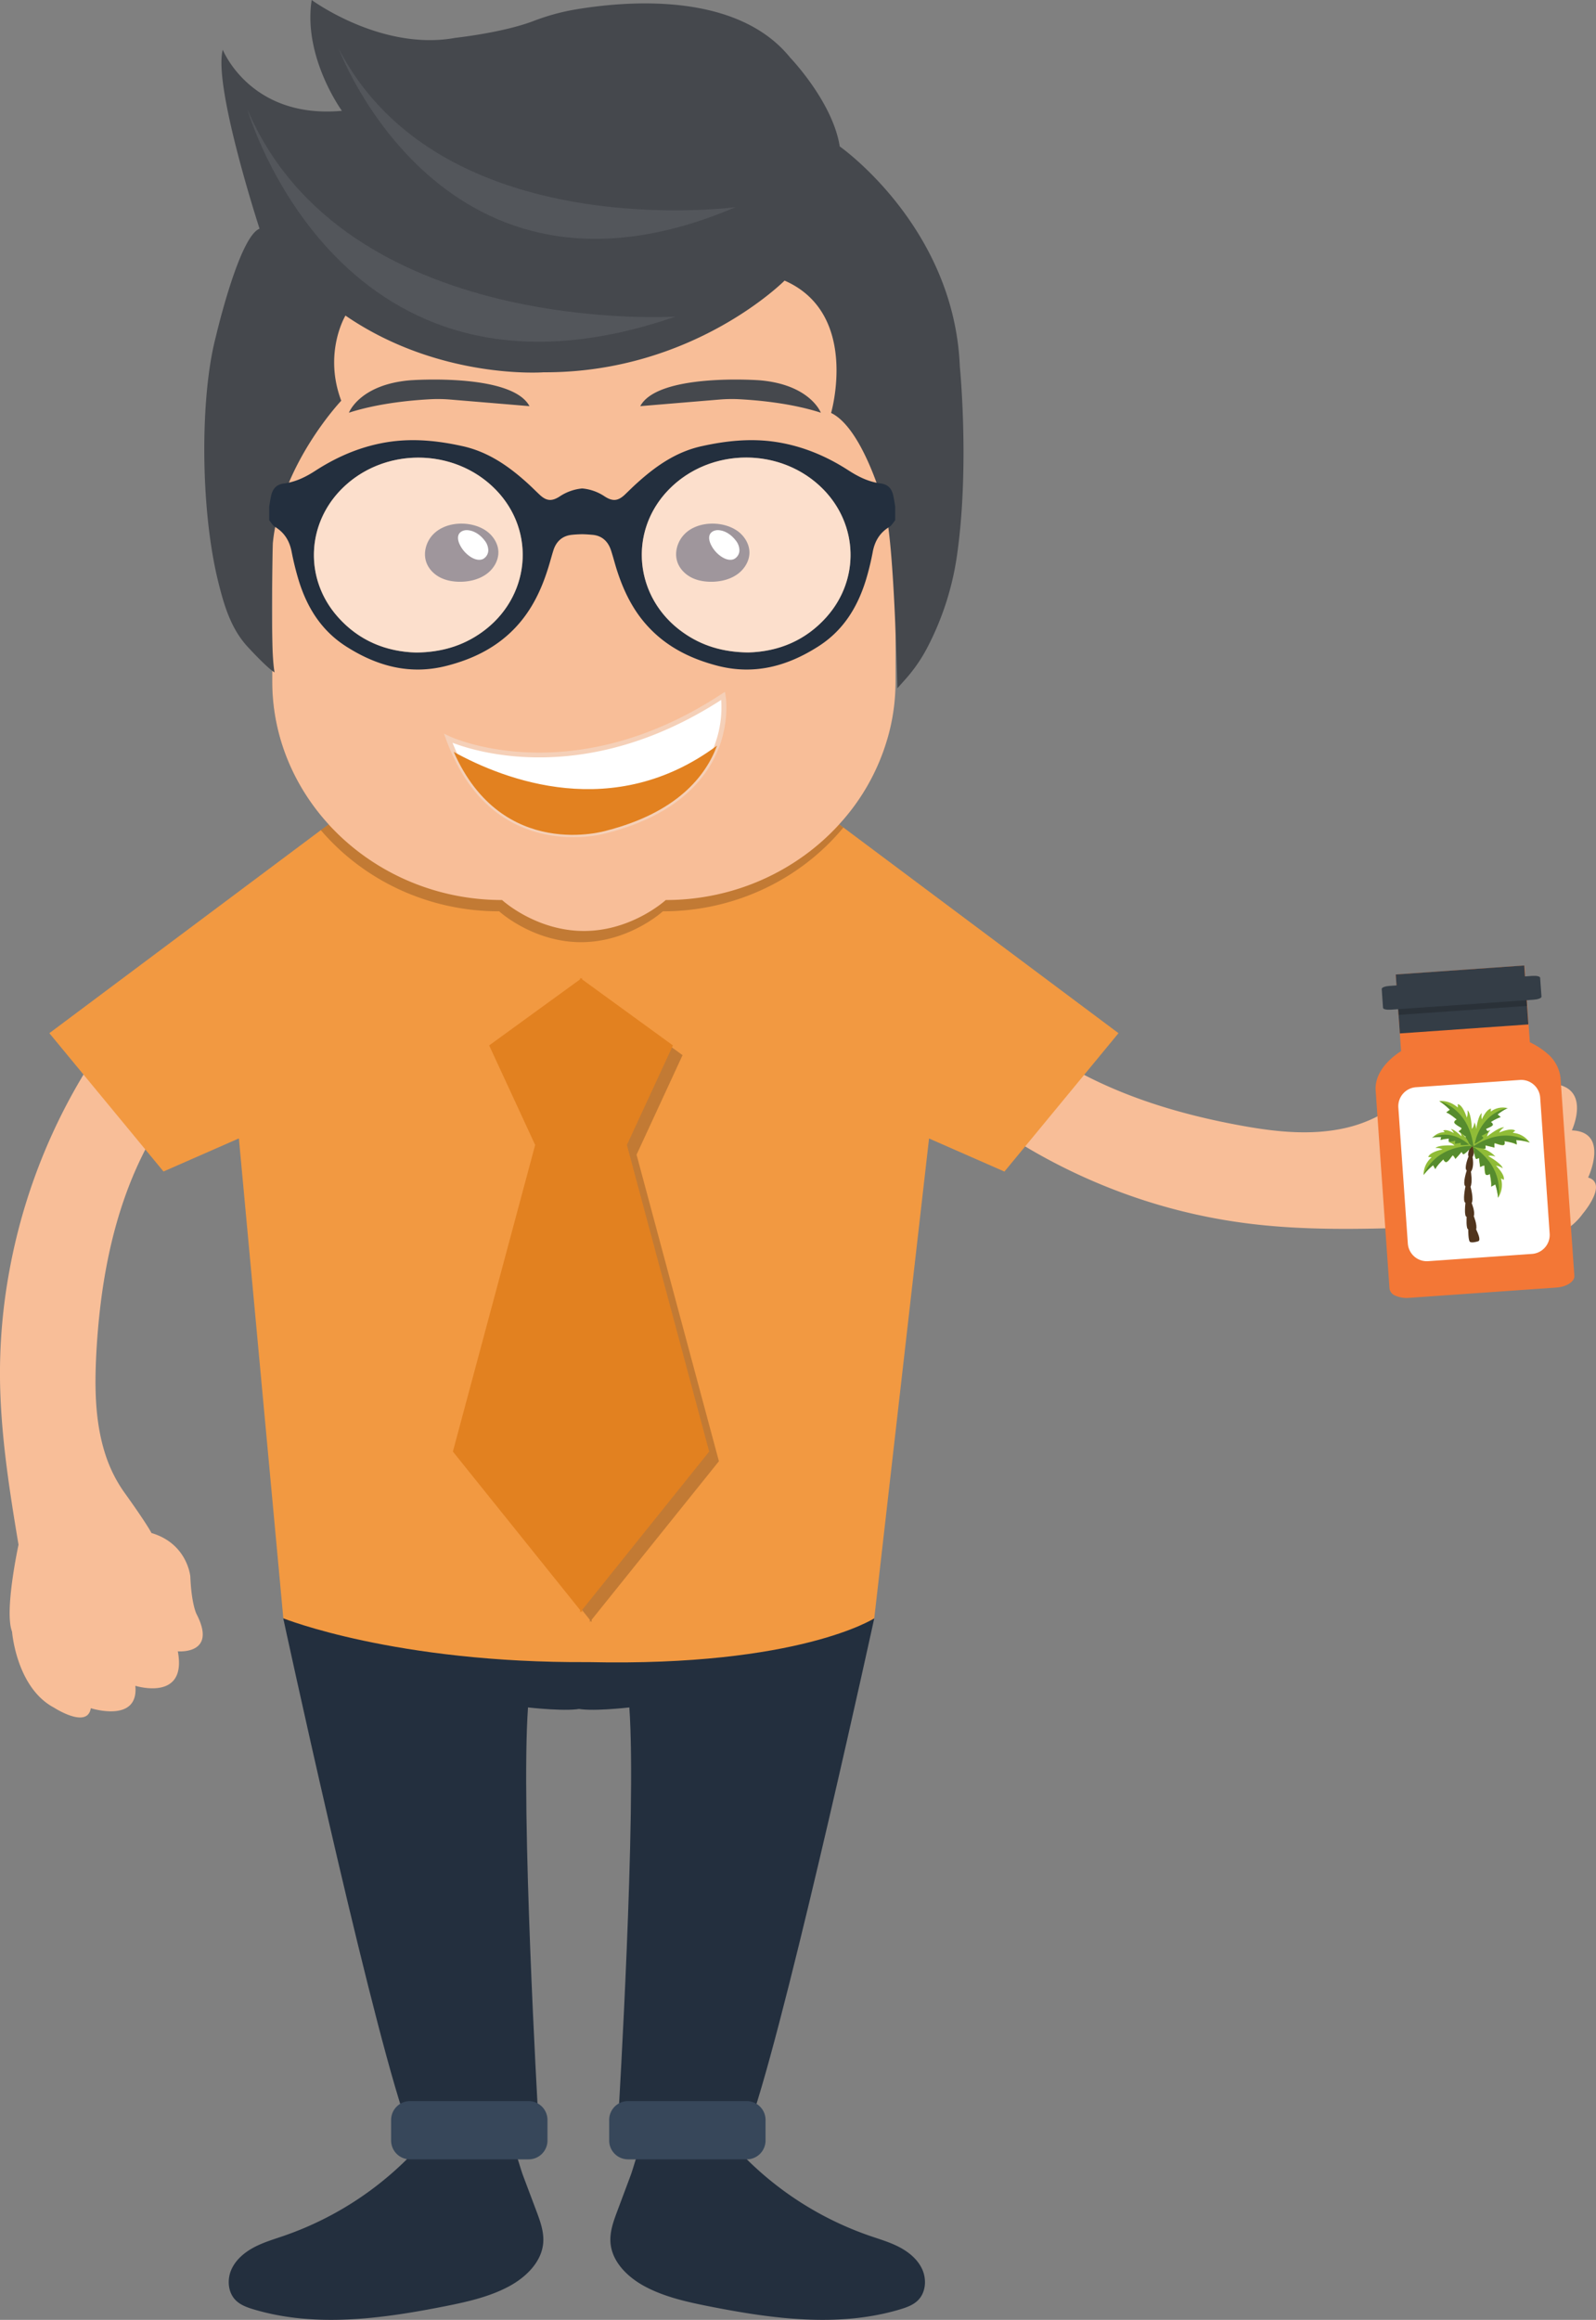 <svg xmlns="http://www.w3.org/2000/svg" viewBox="0 0 1852.54 2691.96"><rect x="0" y="0" width="1852.54" height="2691.96" fill="#808080" stroke="none"/><defs><style>.cls-1{fill:#f8be98;}.cls-2{fill:#232f3e;}.cls-3{fill:#37475a;}.cls-4{fill:#f29941;}.cls-5{opacity:0.2;}.cls-12,.cls-5{isolation:isolate;}.cls-12,.cls-6{fill:#fff;}.cls-7{fill:#f5d0b8;}.cls-8{fill:#e28120;}.cls-9{fill:#45484d;}.cls-10{fill:#53565b;}.cls-11{fill:#3e2c38;}.cls-12{opacity:0.5;}.cls-13{fill:#f37736;}.cls-14{fill:#343d46;}.cls-15{fill:#51351d;}.cls-16{fill:#90bc37;}.cls-17{fill:#568c2e;}</style></defs><g id="Ebene_2" data-name="Ebene 2"><g id="Ebene_1-2" data-name="Ebene 1"><g id="Ebene_2-2" data-name="Ebene 2"><g id="Ebene_1-2-2" data-name="Ebene 1-2"><g id="Ebene_2-2-2" data-name="Ebene 2-2"><g id="Ebene_1-2-2-2" data-name="Ebene 1-2-2"><g id="Ebene_2-2-2-2" data-name="Ebene 2-2-2"><g id="Ebene_1-2-2-2-2" data-name="Ebene 1-2-2-2"><g id="Ebene_2-2-2-2-2" data-name="Ebene 2-2-2-2"><g id="Layer_2" data-name="Layer 2"><path class="cls-1" d="M153,1367.9c26.2-64,68.1-122.6,125.1-161.8a173.52,173.52,0,0,0-56-62.5c-36.6-24.9-53.1,3.8-74.2,30.2a675.49,675.49,0,0,0-137.1,301.3A656.73,656.73,0,0,0,0,1599.4c.7,64.8,10.8,129.1,21.5,193.1,0,0-16.8,77.2-7.5,100.9,0,0,4.9,65,48.8,88.2,0,0,38.7,25.1,42.6.6,0,0,55.9,17.9,51.7-26,0,0,60.4,19,49.3-40,0,0,46.1,4.2,21.9-42.9,0,0-6-10.7-7.4-44,0,0-3.3-38.1-45.1-50.4,0,0-4.4-9.4-32.5-48.5a162.22,162.22,0,0,1-18.5-35.5c-14.6-39.5-15.2-82.6-13-124.6C115.58,1501.3,126.78,1432,153,1367.9Z"/><path class="cls-1" d="M1241,1237.8c-60-34.5-112.5-83.8-143.8-145.5a174.16,174.16,0,0,0-69.4,47.1c-29.5,33-3.3,53.2,20,77.6a675.39,675.39,0,0,0,280.5,176,658.33,658.33,0,0,0,121.7,26.9c64.4,8,129.4,6.5,194.2,4.4,0,0,74.3,26.9,99,20.8,0,0,65,3.8,93.9-36.6,0,0,30-35,6.3-42.1,0,0,25.2-53-18.9-54.7,0,0,26.8-57.3-33.1-54.2,0,0,10.3-45.1-39.6-27.4,0,0-11.4,4.5-44.6,1.5,0,0-38.2-1.8-55.9,38,0,0-9.9,3.1-52.4,25.8a157.63,157.63,0,0,1-37.6,13.6c-41,9.2-83.9,4.1-125.2-3.7C1368.18,1292.6,1301,1272.2,1241,1237.8Z"/><path class="cls-2" d="M716.38,2566.1c-4.3,11.5-8.6,23.4-7.8,35.7,1.4,22.6,19.9,40.6,39.8,51.3,23,12.3,48.8,18,74.4,23.1,73.3,14.5,150.3,25,221.9,3.6,7.7-2.3,15.5-5.1,21.1-10.8,8.8-9,9.9-23.7,4.9-35.2s-15.2-20.1-26.3-26-23.3-9.4-35.2-13.5a378.37,378.37,0,0,1-159.4-106.7c-4.1-4.6-8.3-9.5-14-11.7-5.5-2.1-11.5-1.4-17.3-.7l-43.1,5.2c-9.1,1.1-25.1-.6-30.3,8.3-6,10.4-9,24.5-13.1,35.7Z"/><path class="cls-2" d="M622.78,2566.1c4.3,11.5,8.6,23.4,7.8,35.7-1.4,22.6-19.9,40.6-39.8,51.3-23,12.3-48.8,18-74.4,23.1-73.3,14.5-150.3,25-221.9,3.6-7.7-2.3-15.5-5.1-21.1-10.8-8.8-9-9.9-23.7-4.9-35.2s15.2-20.1,26.3-26,23.3-9.4,35.1-13.5a378.34,378.34,0,0,0,159.4-106.7c4.1-4.6,8.3-9.5,14-11.7,5.5-2.1,11.5-1.4,17.3-.7l43.1,5.2c9.1,1.1,25.1-.6,30.3,8.3,6,10.4,9,24.5,13.1,35.7Z"/><path class="cls-2" d="M328.78,1877.9s93.7,434,139,573.6h156.7s-20.2-350.2-11.6-470.2c0,0,48.4,5.5,63,.9V1878.5Z"/><path class="cls-3" d="M475.88,2438.1h137.7a21.88,21.88,0,0,1,21.9,21.88v23.82a21.9,21.9,0,0,1-21.88,21.9H475.88a21.89,21.89,0,0,1-21.9-21.86V2460a21.9,21.9,0,0,1,21.88-21.9Z"/><path class="cls-2" d="M1014.78,1877.9s-94.6,434-139.9,573.6H718s21.1-350.2,12.5-470.2c0,0-47.4,5.5-62.1.9V1878.5Z"/><path class="cls-3" d="M729,2438.1h137.7a21.88,21.88,0,0,1,21.9,21.88v23.82a21.9,21.9,0,0,1-21.88,21.9H729a21.89,21.89,0,0,1-21.9-21.86V2460a21.84,21.84,0,0,1,21.76-21.9H729Z"/><path class="cls-4" d="M1298.28,1198.9l-132.4,160.6-87.5-38.4-63.6,556.8s-86.9,56.2-331.5,50.8c-224.4,1.4-354.4-50.8-354.4-50.8L277.28,1321l-87.5,38.4L57.28,1198.9l315.1-235.6,8.7-6.4h.6l267.9-.8v-.2l28.2.1,28.3-.1v.2l267.9.8h.6l4.5,3.4Z"/><polygon class="cls-5" points="686.78 1879.5 834.48 1695.6 738.88 1339.9 792.28 1224.4 686.78 1147.6 686.78 1146 685.68 1146.8 684.58 1146 684.58 1147.6 578.98 1224.4 632.38 1339.9 536.88 1695.6 684.58 1879.5 684.58 1882.2 685.68 1880.9 686.78 1882.2 686.78 1879.5"/><path class="cls-5" d="M1036,482.7V803.8a240.76,240.76,0,0,1-6,53.5,249.74,249.74,0,0,1-56.2,99.6h.6l4.5,3.4c-48.9,59.1-124.8,97.2-209.5,97.2,0,0-39.1,35.8-95,35.8s-95-35.8-95-35.8c-83.3,0-158-36.8-207-94.2l8.7-6.4h.6C340.88,912.3,316,854.1,316,790.8V469.6a237.75,237.75,0,0,1,5.8-52.5c30.6-108,134.7-188.2,257.6-188.2h190C916,228.9,1036,343.2,1036,482.7Z"/><path class="cls-1" d="M1039.48,469.6V790.7a237.14,237.14,0,0,1-9.4,66.5,249.74,249.74,0,0,1-56.2,99.6c-49,53.6-121.1,87.6-201.1,87.6,0,0-39,35.9-95,35.9s-95-35.9-95-35.9c-80,0-152.1-34-201.1-87.5C340.88,912.3,316,854.1,316,790.8V469.6a237.75,237.75,0,0,1,5.8-52.5c25.6-114.6,133.1-201.2,260.9-201.2h190C919.48,215.9,1039.48,330.1,1039.48,469.6Z"/><path class="cls-6" d="M832.28,865.2c-13.1,35.3-46.3,77.6-128.5,98.7,0,0-120.6,36.7-177.1-91.4-2.3-5-4.4-10.2-6.4-15.7,0,0,140.5,68,319-49.4C839.38,807.4,844,833.5,832.28,865.2Z"/><path class="cls-7" d="M665.38,971.4c-41.1,0-104.7-14.9-141.2-97.7-2.2-4.8-4.3-10-6.5-15.9l-2.3-6.5,6.2,3c1.4.7,141.2,65.9,316.3-49.2l3.6-2.3.7,4.2c.2,1.1,4.6,27.2-7.2,59.3h0c-12.5,33.7-45.2,78.5-130.4,100.4A156,156,0,0,1,665.38,971.4ZM525.28,861.9c1.3,3.4,2.7,6.5,4,9.5C584,995.7,698,962.7,703,961.2c82.9-21.3,114.6-64.5,126.6-97h0a124.3,124.3,0,0,0,7.5-52C681.78,912.4,554,873,525.28,861.9Z"/><path class="cls-8" d="M832.28,865.2c-13.1,35.3-46.3,77.6-128.5,98.7,0,0-120.6,36.7-177.1-91.4C585.78,905.1,712.48,954.2,832.28,865.2Z"/><path class="cls-9" d="M1050.78,788.4l-9.2,10.3s-3.3-165.9-14.2-207.5c0,0-24.6-93.7-62.7-112,0,0,33.5-115.3-54-153.6,0,0-106.2,107.2-279.6,106.4,0,0-120.8,9.2-230.1-65.8,0,0-25.9,42.9-4.9,98.8,0,0-70.5,74.3-79.4,165.4,0,0-3.6,119.2,2,149.8,0,0-6.4-2.9-30.8-29.2-19.8-21.2-27.8-48.5-34.6-76-21-84.9-21.1-214.7-2.8-284.1,0,0,27-116.4,50.8-125.5,0,0-54-165.4-42.7-207.7,0,0,31.9,80.6,138.3,70.9,0,0-45.4-62.3-35.1-128.6,0,0,81,59.7,166.9,43.9,0,0,54.6-5.9,90-19.3A258.11,258.11,0,0,1,665,11.5c60.4-10.5,189.7-22,252.2,55.4,0,0,49.4,51.3,57.5,103,0,0,132.9,93,139.4,255.3,0,0,11.7,117.8-3.6,221.5a332.81,332.81,0,0,1-33.8,104.1h0A179.84,179.84,0,0,1,1050.78,788.4Z"/><path class="cls-10" d="M287,126.5S394,502.1,784,367.4C784,367.4,399.38,391.9,287,126.5Z"/><path class="cls-10" d="M393,56.2S514.88,385,853.78,240.4C853.88,240.4,512,286.2,393,56.2Z"/><path class="cls-11" d="M502.48,620.4c-8.1,8.6-11.6,21.7-7.4,32.7,3,7.9,9.6,14.2,17.3,17.7s16.4,4.6,24.8,4.2c9.8-.5,19.8-3.2,27.8-9.1s13.6-15.3,13.5-25.2-6.2-19.3-14.4-24.9c-13.9-9.5-35-10.8-50.1-3.6A38,38,0,0,0,502.48,620.4Z"/><path class="cls-6" d="M542.38,615.2c-3.7-.2-7.7,1.2-9.6,4.4-2,3.4-1.1,7.8.5,11.5a35.2,35.2,0,0,0,13.6,15.5c4.1,2.5,9.3,4.1,13.7,2.1a11.61,11.61,0,0,0,6.2-10.2,18.75,18.75,0,0,0-4.4-11.5C557.58,620.7,550.28,615.6,542.38,615.2Z"/><path class="cls-11" d="M794,620.4c-8.1,8.6-11.6,21.7-7.4,32.7,3,7.9,9.7,14.2,17.3,17.7s16.4,4.6,24.8,4.2c9.9-.5,19.9-3.2,27.8-9.1s13.6-15.3,13.4-25.2-6.2-19.3-14.4-24.9c-13.9-9.5-34.9-10.8-50.1-3.6A36.45,36.45,0,0,0,794,620.4Z"/><path class="cls-6" d="M833.88,615.2c-3.7-.2-7.7,1.2-9.6,4.4-2,3.4-1.1,7.8.5,11.5a35.2,35.2,0,0,0,13.6,15.5c4.1,2.5,9.3,4.1,13.7,2.1a11.61,11.61,0,0,0,6.2-10.2,18.75,18.75,0,0,0-4.4-11.5C849,620.7,841.78,615.6,833.88,615.2Z"/><path class="cls-2" d="M1036.88,575.2c-1.8-8.1-5.8-13.1-15.1-14.3-13.3-1.7-25.3-7.6-36.5-14.8-26.5-17.2-55-29-86.4-33.5-28.2-4-55.9-1.1-83.7,5-29.9,6.4-53.7,23-75.7,42.9-4.8,4.3-9.4,8.9-14,13.3-8.1,7.7-14.3,8.3-23.7,2.2a55.4,55.4,0,0,0-26-9.2,56.49,56.49,0,0,0-26,9.2c-9.4,6.1-15.6,5.5-23.7-2.2-4.7-4.4-9.2-9-14-13.3-22-19.9-45.8-36.4-75.7-42.9-27.7-6.1-55.4-9-83.7-5-31.4,4.5-59.9,16.4-86.4,33.5-11.2,7.3-23.2,13.2-36.5,14.9-9.2,1.2-13.2,6.2-15.1,14.3-.9,4.1-1.5,8.3-2.2,12.5v15.9c2.2,2.6,4,6,6.8,7.7,10.8,6.6,16.6,16,19.1,28.2a332.61,332.61,0,0,0,8.4,34.1c9.8,31.6,26.4,58.2,55.1,76.5,36.2,23.1,74.6,33.3,117,22.3,30.3-7.8,57.7-21.2,79.5-44.4,18-19.1,29.3-42,37.2-66.8,2.5-7.6,4.4-15.2,6.8-22.8,3.2-10,10.1-16.5,20.6-17.8,4.2-.5,8.5-.7,12.8-.8,4.3.1,8.6.4,12.8.8,10.5,1.2,17.3,7.8,20.6,17.8,2.5,7.6,4.4,15.2,6.8,22.8,7.9,24.7,19.1,47.7,37.2,66.8,21.8,23.2,49.2,36.5,79.5,44.4,42.5,11,80.8.8,117-22.3,28.8-18.3,45.3-44.9,55.2-76.5a307.46,307.46,0,0,0,8.3-34.1c2.5-12.2,8.3-21.6,19.1-28.2,2.8-1.7,4.6-5.1,6.8-7.7V587.8C1038.38,583.5,1037.78,579.3,1036.88,575.2ZM559,733.9c-22.1,15.7-46.9,23-75.8,23.3-34.9-.9-66.8-13.7-91.4-41.7-38.2-43.3-36.2-106.2,4.1-147.4,48.4-49.5,131.3-49.4,179.6.2C623,617.1,615.38,693.9,559,733.9Zm400.9-18.5c-24.7,28-56.5,40.8-91.4,41.7-29-.3-53.8-7.6-75.8-23.3-56.4-39.9-64-116.8-16.5-165.6,48.3-49.6,131.2-49.7,179.6-.2,40.2,41.2,42.2,104.1,4.06,147.4Z"/><path class="cls-12" d="M559,733.9c-22.1,15.7-46.9,23-75.8,23.3-34.9-.9-66.8-13.7-91.4-41.7-38.2-43.3-36.2-106.2,4.1-147.4,48.4-49.5,131.3-49.4,179.6.2C623,617.1,615.38,693.9,559,733.9Z"/><path class="cls-12" d="M959.88,715.4c-24.7,28-56.5,40.8-91.4,41.7-29-.3-53.8-7.6-75.8-23.3-56.4-39.9-64-116.8-16.5-165.6,48.3-49.6,131.2-49.7,179.6-.2C996,609.2,998,672.1,959.88,715.4Z"/><path class="cls-9" d="M405,478.9s12.3-32.6,70.9-37.6c0,0,117.9-8.8,138.7,30l-92.4-7.7a169.77,169.77,0,0,0-21.4-.4C481,464.2,440.58,467.4,405,478.9Z"/><path class="cls-9" d="M952.78,478.9s-12.3-32.6-70.9-37.6c0,0-117.9-8.8-138.7,30l92.4-7.7a169.84,169.84,0,0,1,21.4-.4C876.68,464.2,917.18,467.4,952.78,478.9Z"/><polygon class="cls-8" points="675.58 1868.3 823.18 1684.4 727.68 1328.6 781.08 1213.1 675.58 1136.4 675.58 1134.8 674.48 1135.6 673.38 1134.8 673.38 1136.4 567.78 1213.1 621.18 1328.6 525.68 1684.4 673.38 1868.3 673.38 1871 674.48 1869.6 675.58 1871 675.58 1868.3"/></g></g></g></g></g></g></g></g><path class="cls-13" d="M1798.76,1225a89.7,89.7,0,0,0-23-15.58l-6.23-89.07-149.47,10.45,6.23,89.08-.27,0c-19.62,12.73-30.38,29.28-29.24,45.55l16.08,230a10.64,10.64,0,0,0,6.94,8.1,32.35,32.35,0,0,0,15.42,2.52l171.53-12c11.85-.83,21.12-7,20.66-13.64l-16.09-230A43.35,43.35,0,0,0,1798.76,1225Z"/><rect class="cls-14" x="1622.29" y="1125.48" width="149.55" height="68.56" transform="translate(-76.77 121.21) rotate(-4)"/><rect class="cls-5" x="1622.21" y="1144.56" width="149.55" height="27.92" transform="translate(-76.68 121.2) rotate(-4)"/><path class="cls-14" d="M1789.27,1156.64c-.16,1.67-4.22,3.07-8.91,3.4l-165.73,11.58c-5,.35-9.18-.46-9.3-2.12l-1.54-22.06c.16-1.67,4.22-3.06,8.91-3.39l166-11.61c4.69-.33,8.9.49,9,2.14Z"/><path class="cls-6" d="M1643.64,1261.6l120.51-8.43a22.11,22.11,0,0,1,23.6,20.52l11,157.74a22.1,22.1,0,0,1-20.51,23.6l-120.51,8.43a22.12,22.12,0,0,1-23.61-20.52l-11-157.74A22.12,22.12,0,0,1,1643.64,1261.6Z"/><g id="Ebene_2-2-3" data-name="Ebene 2-2"><g id="Layer_1" data-name="Layer 1"><path class="cls-15" d="M1711.2,1328.09s.49,11.05-2,14.55c0,0,2.43,10.92-1.85,17,0,0,2,12.33-.44,17.49,0,0,4,14.12,1.33,19,0,0,4.32,10.23,2.44,15.07,0,0,4.33,10.51,2.73,15.33,6.48,13.4,2.9,13.66,1.81,14s-6.52,1.84-8.82.62-2.13-14.54-2.13-14.54c-2.81-.64-1.85-14.56-1.85-14.56-3.34-.32-1.41-16.25-1.41-16.25-3.72-1.68,0-19.13,0-19.13-3.8-2.78,1.48-18.39,1.48-18.39-3.52-2.8,2.18-16.5,2.18-16.5-2.35-1.78,3.37-15.2,3.37-15.2S1711.12,1323.11,1711.2,1328.09Z"/><path class="cls-16" d="M1709.71,1330.69s2.11,14.26,3.76,14.15,3.2-1.89,3.29-.51,1.25,9.89,1.25,9.89,4.53-2.54,4.89-1.45-.12,10.26,2.4,10.64a4.94,4.94,0,0,0,3.79-1.38s2.38,10.37,1.59,14.86c0,0,3.21-1.61,4.81-2.56a64.21,64.21,0,0,1,3.3,15.57,26.59,26.59,0,0,0,3.43-22.41,11.15,11.15,0,0,1,3.16,1.72s2.73-4.63-8.91-16.56a16.08,16.08,0,0,1,7.69,3.06s.54-4.19-16.79-14.34a13.78,13.78,0,0,1,8.36.8S1728.09,1331.9,1709.71,1330.69Z"/><path class="cls-17" d="M1735.77,1374.31a47.16,47.16,0,0,1-4.81,2.56c.79-4.49-1.6-14.86-1.6-14.86a4,4,0,0,1-3.78,1.38c-2.5-.1-2-9.56-2.41-10.64s-4.88,1.45-4.88,1.45a96.47,96.47,0,0,1-1.25-9.89c-.1-1.38-1.64.39-3.29.51s-3.76-14.15-3.76-14.15c37.8,25.35,29.08,59.21,29.08,59.21A83.62,83.62,0,0,0,1735.77,1374.31Z"/><path class="cls-16" d="M1709.73,1331s13.82,3.47,14.54,1.76-.53-3.57.59-3.37,9.87,2.36,9.87,2.36-.65-5.22.48-5,9.68,3.76,10.91,1.45a3.63,3.63,0,0,0,0-3.88s10.63,1.48,14.41,4a45.92,45.92,0,0,0-.64-5.22,64,64,0,0,1,15.71,2.78,26.33,26.33,0,0,0-19.64-11.37,12.39,12.39,0,0,1,2.88-2.42s-3.34-4.2-18.69,2.14a14.7,14.7,0,0,1,5.68-5.94s-3.74-2-19.77,10.53a14.89,14.89,0,0,1,3.91-7.48C1730,1311,1717.44,1314.35,1709.73,1331Z"/><path class="cls-17" d="M1759.87,1322.75a45.64,45.64,0,0,1,.64,5.22c-3.77-2.51-14.41-4-14.41-4a4.54,4.54,0,0,1,0,3.88c-1.23,2.3-9.53-1.55-10.91-1.46s-.48,5-.48,5-8.45-1.91-9.87-2.36-.16,1.67-.59,3.36-14.54-1.75-14.54-1.75c37.56-25.63,65.87-5.16,65.87-5.16A63.57,63.57,0,0,0,1759.87,1322.75Z"/><path class="cls-16" d="M1710.88,1327.56s10.94-6,10.29-7.37-2.36-2-1.55-2.39,7.75-4.14,7.75-4.14-3.52-2.8-2.75-3.69,8.37-3.08,7.66-5.25a3.82,3.82,0,0,0-2.39-2.6s7.67-5.25,11.51-5.79a38.28,38.28,0,0,0-3.54-3.08,61.24,61.24,0,0,1,11.67-7.47,22.82,22.82,0,0,0-19.11,4.11,13.5,13.5,0,0,1,.32-3.35s-4.49-.79-10.78,12.4a18.23,18.23,0,0,1,0-7.21s-3.54.8-6.48,18.19a12.37,12.37,0,0,1-1.88-7.08C1712.49,1303.06,1706.22,1312.37,1710.88,1327.56Z"/><path class="cls-17" d="M1738.41,1293.21a37,37,0,0,1,3.54,3.08,53.76,53.76,0,0,0-11.51,5.79,3.83,3.83,0,0,1,2.4,2.61c.7,2.16-6.88,4.63-7.67,5.24s2.75,3.69,2.75,3.69-6.66,3.79-7.75,4.14.91,1,1.55,2.39-10.29,7.37-10.29,7.37c9-38.31,38.92-41.79,38.92-41.79A58,58,0,0,0,1738.41,1293.21Z"/><path class="cls-16" d="M1709.36,1329.61s-9.51,10.64-11,9.63-1.61-3.21-2.36-2-6.67,7.67-6.67,7.67-2.54-4.53-3.33-3.93-5.76,8.72-8.06,7.5a4.27,4.27,0,0,1-2.44-3.16s-7.81,7.2-9.45,11.47c0,0-1.89-3.19-2.53-4.53a63.66,63.66,0,0,0-11.13,11.3,26.67,26.67,0,0,1,9.37-20.6,16,16,0,0,0-3.9-.28s.18-5.28,16.55-8.92a16.15,16.15,0,0,0-8.15-1.65s2-3.74,22-2.92a14.18,14.18,0,0,0-7.48-3.91C1681.34,1325.19,1693.22,1320.76,1709.36,1329.61Z"/><path class="cls-17" d="M1663.54,1351.93a39.36,39.36,0,0,0,2.53,4.53c1.92-4.29,9.45-11.46,9.45-11.46a4.24,4.24,0,0,0,2.44,3.15c2.3,1.23,7-6.59,8.07-7.49s3.32,3.92,3.32,3.92,5.92-6.51,6.67-7.67.92,1.32,2.38,2.33,11-9.63,11-9.63c-45.69.42-56.95,33.63-56.95,33.63A63.72,63.72,0,0,1,1663.54,1351.93Z"/><path class="cls-16" d="M1710,1331s-11.67-8.33-10.94-9.77,3.2-1.89,2-2.64-8.17-5.8-8.17-5.8,4.24-2.79,3.34-3.83-9.22-4.9-8.27-7.19a4.43,4.43,0,0,1,2.86-2.69s-8-6.92-12.21-8.29c0,0,2.89-2.14,4.21-3.07a67.49,67.49,0,0,0-12.33-9.94s10.66-2.13,21.58,7.36a18,18,0,0,0,0-3.88s5.24-.37,10.52,15.61a18.15,18.15,0,0,0,.8-8.37s4,1.39,5.1,21.54a14.25,14.25,0,0,0,3.07-7.7C1711.65,1302.84,1717.42,1314.08,1710,1331Z"/><path class="cls-17" d="M1683.17,1287.93A31.79,31.79,0,0,0,1679,1291c4.25,1.36,12.22,8.29,12.22,8.29a4.43,4.43,0,0,0-2.86,2.69c-1,2.28,7.36,6.14,8.26,7.18s-3.33,3.84-3.33,3.84,7,5.33,8.16,5.8-1.3,1.2-2,2.64,10.93,9.76,10.93,9.76c-5.11-45.36-39.19-53.23-39.19-53.23A73.33,73.33,0,0,1,1683.17,1287.93Z"/><path class="cls-16" d="M1705.66,1328.2s-9.61,1.23-9.69.12.65-2.53-.15-2.2-6.58,1-6.58,1,.87-3.38,0-3.33-6.8,1.87-7.19.23a3.85,3.85,0,0,1,.36-2.8,36.74,36.74,0,0,0-9.87,1.53,15.22,15.22,0,0,1,.87-3.39,41,41,0,0,0-10.48.73,17.55,17.55,0,0,1,14-6.24,11.35,11.35,0,0,0-1.79-1.81s2.58-2.68,12.38,2.73a13,13,0,0,0-3.36-4.47s2.7-1,12.22,8.29a8.71,8.71,0,0,0-2-5.13C1693.57,1313.81,1701.52,1316.57,1705.66,1328.2Z"/><path class="cls-17" d="M1672.9,1319.41a21.77,21.77,0,0,0-.87,3.38,37,37,0,0,1,9.87-1.52,3.85,3.85,0,0,0-.36,2.8c.67,1.61,6.36-.17,7.19-.23s0,3.33,0,3.33,5.78-.68,6.58-1-.19,1.12.16,2.2,9.69-.12,9.69-.12c-23-20-43.24-8.06-43.24-8.06A43.9,43.9,0,0,1,1672.9,1319.41Z"/></g></g></g></g></svg>